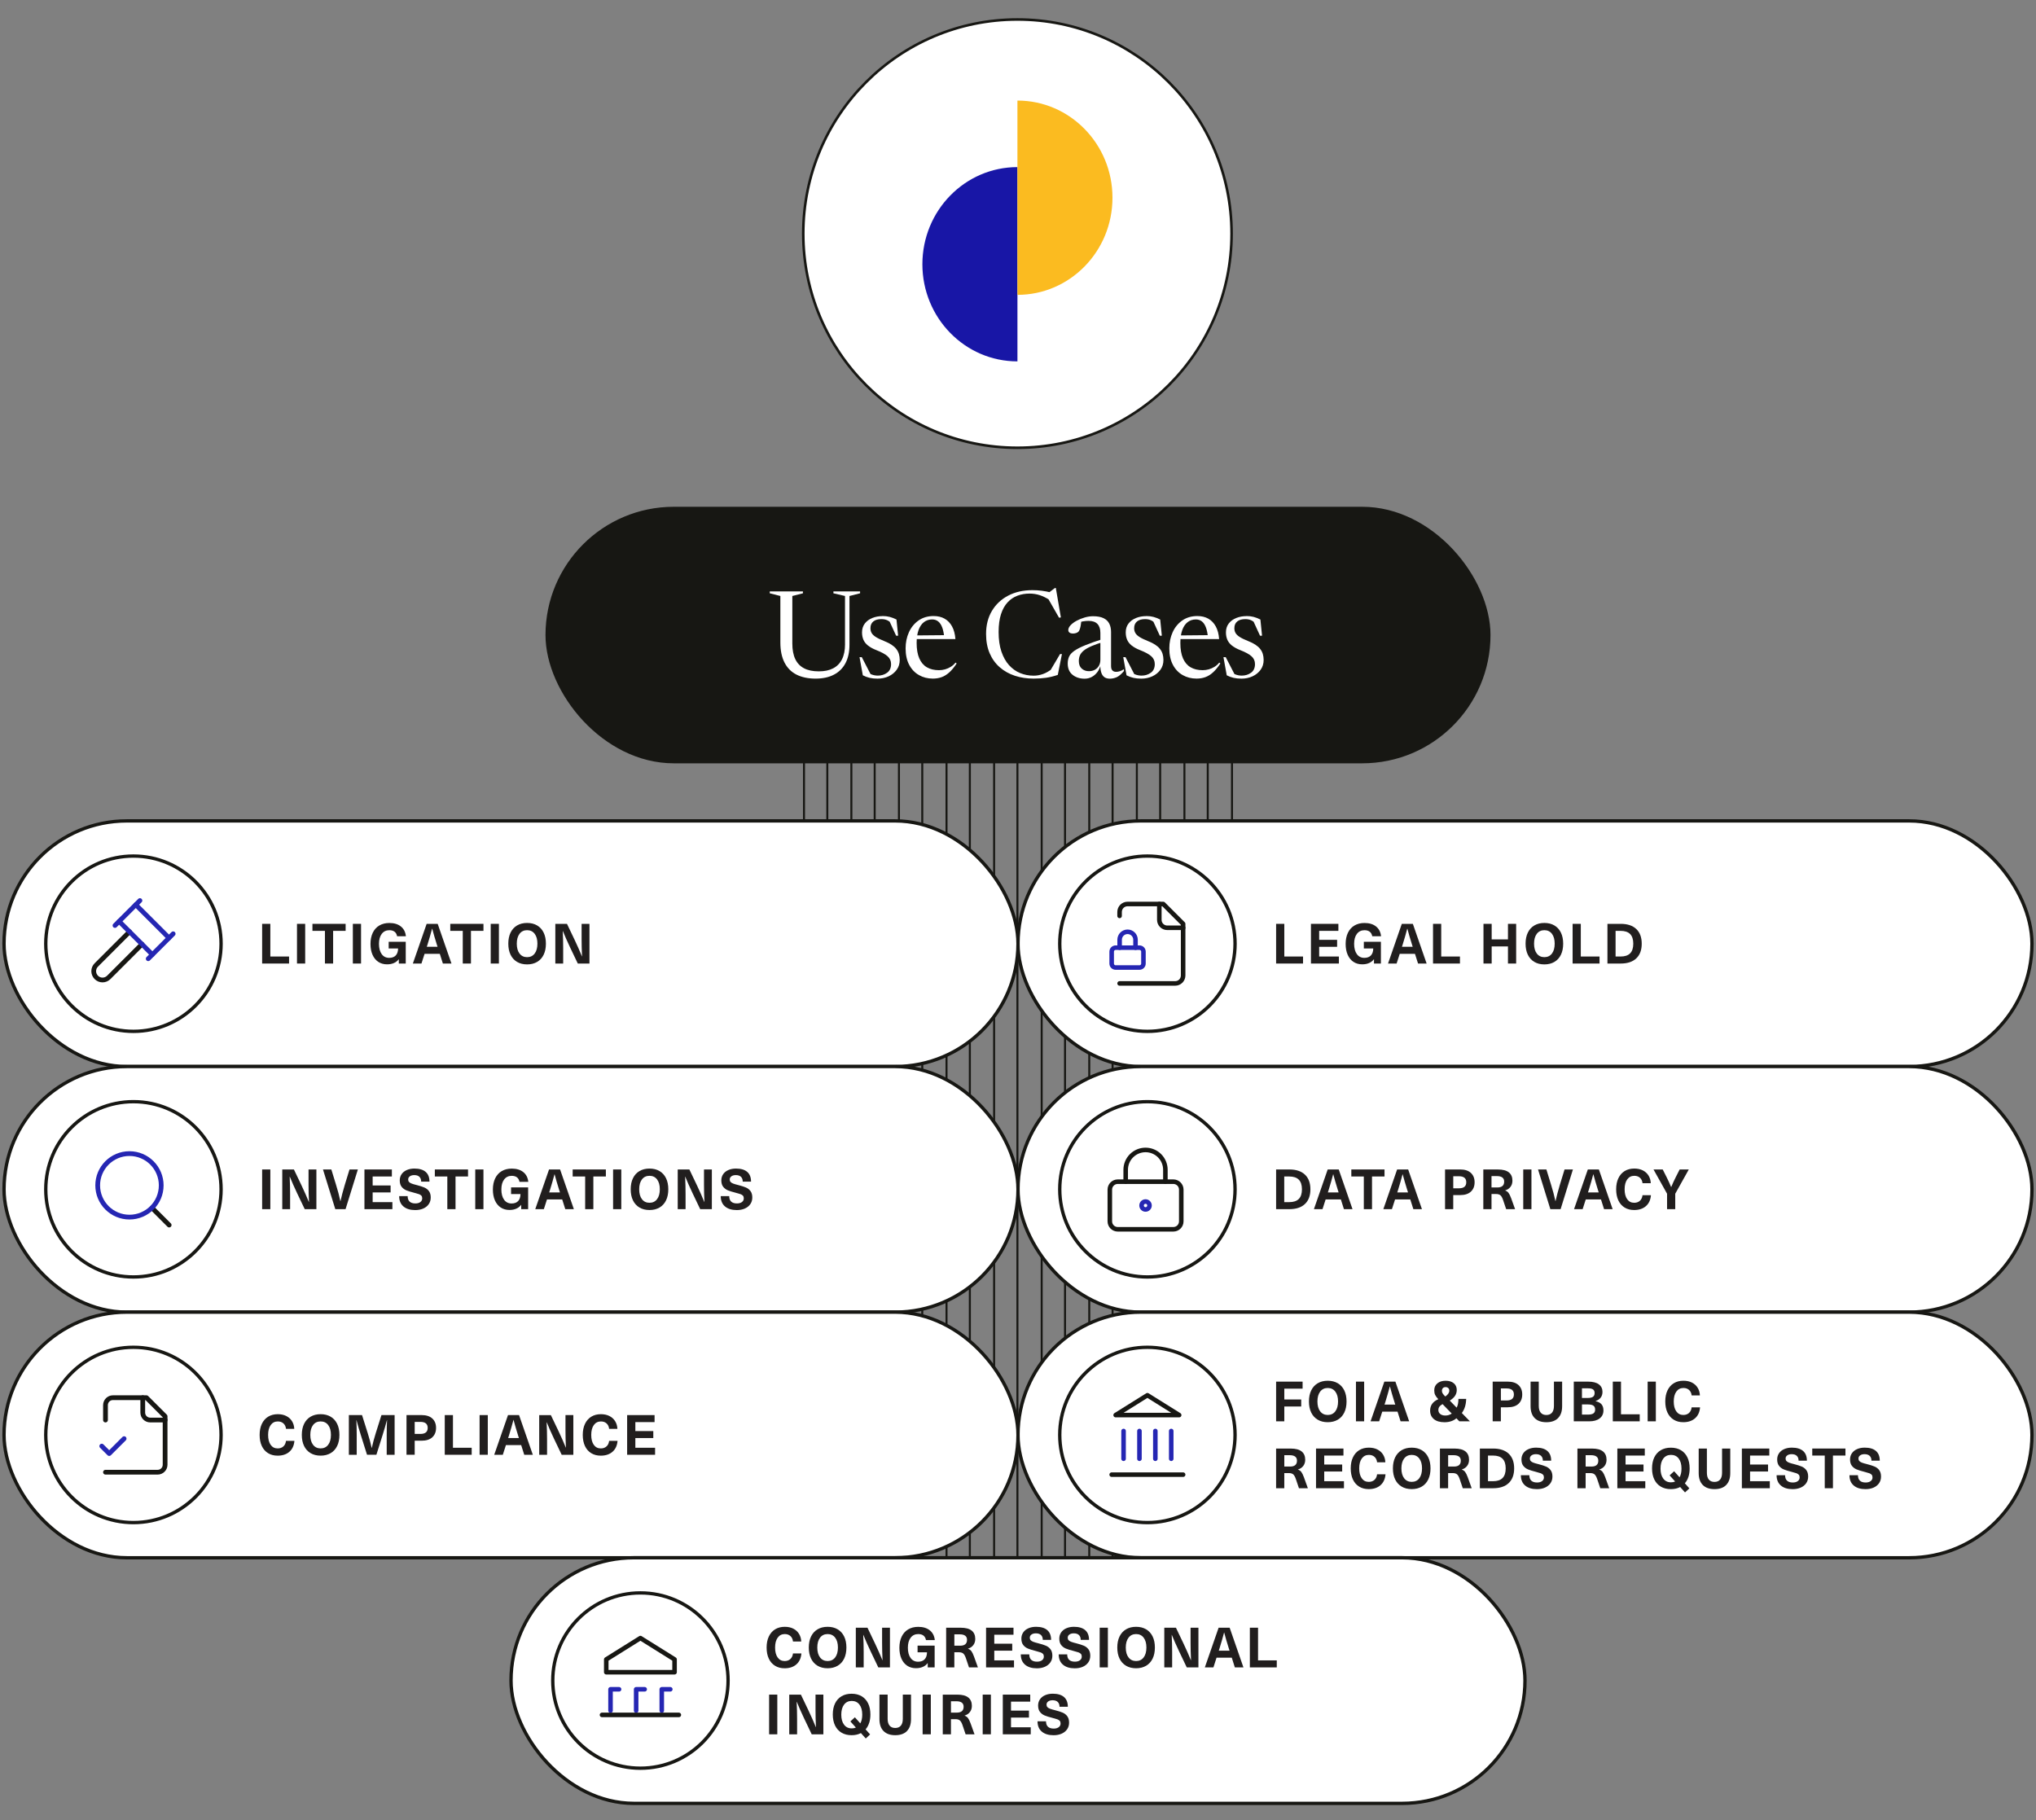 <?xml version="1.0" encoding="UTF-8"?>
<svg id="Layer_1" data-name="Layer 1" xmlns="http://www.w3.org/2000/svg" width="1200" height="1072.94" viewBox="0 0 1200 1072.94">
  <rect x="0" y="0" width="1200" height="1072.94" fill="#808080" stroke="none"/>
  <g>
    <path d="M487.61,434.47v483.74" fill="none" stroke="#171713" stroke-width="1.18"/>
    <path d="M515.53,434.47v483.74" fill="none" stroke="#171713" stroke-width="1.18"/>
    <path d="M543.58,434.47v483.74" fill="none" stroke="#171713" stroke-width="1.18"/>
    <path d="M571.62,434.47v483.74" fill="none" stroke="#171713" stroke-width="1.18"/>
    <path d="M599.66,434.47v483.74" fill="none" stroke="#171713" stroke-width="1.18"/>
    <path d="M627.71,434.47v483.74" fill="none" stroke="#171713" stroke-width="1.18"/>
    <path d="M655.75,434.47v483.74" fill="none" stroke="#171713" stroke-width="1.18"/>
    <path d="M711.84,434.47v483.74" fill="none" stroke="#171713" stroke-width="1.18"/>
    <path d="M683.8,434.47v483.74" fill="none" stroke="#171713" stroke-width="1.18"/>
    <path d="M473.87,434.47v483.74" fill="none" stroke="#171713" stroke-width="1.18"/>
    <path d="M501.79,434.47v483.74" fill="none" stroke="#171713" stroke-width="1.18"/>
    <path d="M529.83,434.47v483.74" fill="none" stroke="#171713" stroke-width="1.18"/>
    <path d="M557.87,434.47v483.74" fill="none" stroke="#171713" stroke-width="1.18"/>
    <path d="M585.92,434.47v483.74" fill="none" stroke="#171713" stroke-width="1.18"/>
    <path d="M613.96,434.47v483.74" fill="none" stroke="#171713" stroke-width="1.18"/>
    <path d="M642,434.47v483.74" fill="none" stroke="#171713" stroke-width="1.18"/>
    <path d="M698.09,434.47v483.74" fill="none" stroke="#171713" stroke-width="1.18"/>
    <path d="M670.05,434.47v483.74" fill="none" stroke="#171713" stroke-width="1.18"/>
    <path d="M726.13,434.47v483.74" fill="none" stroke="#171713" stroke-width="1.18"/>
  </g>
  <g>
    <g>
      <rect x="600" y="483.88" width="597.62" height="144.78" rx="72.39" ry="72.39" fill="#fff" stroke="#171713" stroke-width="1.97"/>
      <g>
        <path d="M676.27,607.93c-28.49,0-51.67-23.18-51.67-51.67s23.18-51.67,51.67-51.67,51.67,23.18,51.67,51.67-23.18,51.67-51.67,51.67Z" fill="#fff"/>
        <path d="M676.27,505.58c27.95,0,50.68,22.74,50.68,50.68s-22.74,50.68-50.68,50.68-50.68-22.74-50.68-50.68,22.74-50.68,50.68-50.68M676.27,503.62c-29.08,0-52.65,23.57-52.65,52.65s23.57,52.65,52.65,52.65,52.65-23.57,52.65-52.65-23.57-52.65-52.65-52.65h0Z" fill="#171713"/>
      </g>
      <g>
        <path d="M768,563.82v4.14h-15.87v-23.4h4.83v19.26h11.04Z" fill="#211e1e"/>
        <path d="M777.5,548.7v5.29h10.58v4.11h-10.58v5.72h11.63v4.14h-16.47v-23.4h16.17v4.14h-11.34Z" fill="#211e1e"/>
        <path d="M811.05,546.12c1.71,1.39,2.68,3.3,2.93,5.74h-5.19c-.22-1.16-.71-2.04-1.48-2.65-.77-.6-1.8-.9-3.09-.9-1.88,0-3.37.72-4.47,2.15-1.1,1.44-1.64,3.4-1.64,5.9s.54,4.58,1.61,6.05c1.07,1.47,2.54,2.2,4.4,2.2,1.69,0,2.98-.48,3.88-1.43.9-.95,1.36-2.33,1.38-4.12h-5.55v-3.94h10.06v12.85h-4.08v-2.53h-.07c-.68.94-1.61,1.68-2.78,2.2-1.17.53-2.53.79-4.06.79-1.99,0-3.73-.49-5.19-1.46-1.47-.97-2.6-2.37-3.4-4.17s-1.2-3.95-1.2-6.43.45-4.71,1.35-6.57c.9-1.86,2.19-3.29,3.86-4.27s3.64-1.48,5.9-1.48c2.85,0,5.13.7,6.84,2.09Z" fill="#211e1e"/>
        <path d="M824.99,562.24l-1.84,5.72h-5.06l8.12-23.4h6.51l8.12,23.4h-5.06l-1.81-5.72h-8.97ZM832.15,556.55c-1.07-3.42-1.96-6.46-2.66-9.14h-.07c-.81,3.07-1.69,6.11-2.63,9.14l-.49,1.54h6.34l-.49-1.54Z" fill="#211e1e"/>
        <path d="M860.48,563.82v4.14h-15.87v-23.4h4.83v19.26h11.04Z" fill="#211e1e"/>
        <path d="M888.78,567.96v-10.09h-9.6v10.09h-4.83v-23.4h4.83v9.17h9.6v-9.17h4.83v23.4h-4.83Z" fill="#211e1e"/>
        <path d="M916.16,545.51c1.67.99,2.94,2.39,3.83,4.22.89,1.83,1.33,4,1.33,6.52s-.44,4.69-1.33,6.52c-.89,1.83-2.16,3.24-3.83,4.22s-3.64,1.48-5.92,1.48-4.25-.49-5.92-1.48c-1.67-.99-2.94-2.39-3.83-4.22-.89-1.83-1.33-4-1.33-6.52s.44-4.69,1.33-6.52c.89-1.83,2.16-3.24,3.83-4.22,1.67-.99,3.64-1.48,5.92-1.48s4.25.49,5.92,1.48ZM905.79,550.42c-1.08,1.41-1.63,3.36-1.63,5.83s.54,4.42,1.63,5.83c1.08,1.41,2.57,2.12,4.45,2.12s3.37-.71,4.45-2.12c1.08-1.41,1.63-3.36,1.63-5.83s-.54-4.42-1.63-5.83c-1.08-1.41-2.57-2.12-4.45-2.12s-3.37.71-4.45,2.12Z" fill="#211e1e"/>
        <path d="M942.75,563.82v4.14h-15.87v-23.4h4.83v19.26h11.04Z" fill="#211e1e"/>
        <path d="M964.4,547.6c2.15,2.03,3.22,4.91,3.22,8.66s-1.07,6.63-3.22,8.66c-2.15,2.03-5.21,3.04-9.2,3.04h-7.79v-23.4h7.79c3.99,0,7.05,1.01,9.2,3.04ZM952.21,563.82h2.93c2.52,0,4.4-.62,5.64-1.87,1.24-1.25,1.86-3.14,1.86-5.69s-.62-4.44-1.86-5.69c-1.24-1.25-3.12-1.87-5.64-1.87h-2.93v15.12Z" fill="#211e1e"/>
      </g>
      <rect x="2.38" y="483.88" width="597.62" height="144.78" rx="72.39" ry="72.39" fill="#fff" stroke="#171713" stroke-width="1.97"/>
      <g>
        <path d="M78.65,607.93c-28.49,0-51.67-23.18-51.67-51.67s23.18-51.67,51.67-51.67,51.67,23.18,51.67,51.67-23.18,51.67-51.67,51.67Z" fill="#fff"/>
        <path d="M78.64,505.58c27.95,0,50.68,22.74,50.68,50.68s-22.74,50.68-50.68,50.68-50.68-22.74-50.68-50.68,22.74-50.68,50.68-50.68M78.64,503.62c-29.08,0-52.65,23.57-52.65,52.65s23.57,52.65,52.65,52.65,52.65-23.57,52.65-52.65-23.57-52.65-52.65-52.65h0Z" fill="#171713"/>
      </g>
      <g>
        <path d="M170.37,563.82v4.14h-15.87v-23.4h4.83v19.26h11.04Z" fill="#211e1e"/>
        <path d="M175.04,567.96v-23.4h4.83v23.4h-4.83Z" fill="#211e1e"/>
        <path d="M196.34,548.7v19.26h-4.83v-19.26h-7.36v-4.14h19.56v4.14h-7.36Z" fill="#211e1e"/>
        <path d="M207.97,567.96v-23.4h4.83v23.4h-4.83Z" fill="#211e1e"/>
        <path d="M236.3,546.12c1.71,1.39,2.68,3.3,2.93,5.74h-5.19c-.22-1.16-.71-2.04-1.48-2.65-.77-.6-1.8-.9-3.09-.9-1.88,0-3.37.72-4.47,2.15-1.1,1.44-1.64,3.4-1.64,5.9s.54,4.58,1.61,6.05c1.07,1.47,2.54,2.2,4.4,2.2,1.69,0,2.98-.48,3.88-1.43.9-.95,1.36-2.33,1.38-4.12h-5.55v-3.94h10.06v12.85h-4.08v-2.53h-.07c-.68.94-1.61,1.68-2.78,2.2-1.17.53-2.53.79-4.06.79-1.99,0-3.73-.49-5.19-1.46-1.47-.97-2.6-2.37-3.4-4.17s-1.2-3.95-1.2-6.43.45-4.71,1.35-6.57c.9-1.86,2.19-3.29,3.86-4.27s3.64-1.48,5.9-1.48c2.85,0,5.13.7,6.84,2.09Z" fill="#211e1e"/>
        <path d="M250.24,562.24l-1.84,5.72h-5.06l8.12-23.4h6.51l8.12,23.4h-5.06l-1.81-5.72h-8.97ZM257.4,556.55c-1.07-3.42-1.96-6.46-2.66-9.14h-.07c-.81,3.07-1.69,6.11-2.63,9.14l-.49,1.54h6.34l-.49-1.54Z" fill="#211e1e"/>
        <path d="M277.58,548.7v19.26h-4.83v-19.26h-7.36v-4.14h19.56v4.14h-7.36Z" fill="#211e1e"/>
        <path d="M289.22,567.96v-23.4h4.83v23.4h-4.83Z" fill="#211e1e"/>
        <path d="M316.59,545.51c1.67.99,2.94,2.39,3.83,4.22.89,1.83,1.33,4,1.33,6.52s-.44,4.69-1.33,6.52c-.89,1.83-2.16,3.24-3.83,4.22s-3.64,1.48-5.92,1.48-4.25-.49-5.92-1.48c-1.67-.99-2.94-2.39-3.83-4.22-.89-1.83-1.33-4-1.33-6.52s.44-4.69,1.33-6.52c.89-1.83,2.16-3.24,3.83-4.22,1.67-.99,3.64-1.48,5.92-1.48s4.25.49,5.92,1.48ZM306.22,550.42c-1.08,1.41-1.63,3.36-1.63,5.83s.54,4.42,1.63,5.83c1.08,1.41,2.57,2.12,4.45,2.12s3.37-.71,4.45-2.12c1.08-1.41,1.63-3.36,1.63-5.83s-.54-4.42-1.63-5.83c-1.08-1.41-2.57-2.12-4.45-2.12s-3.37.71-4.45,2.12Z" fill="#211e1e"/>
        <path d="M340.55,567.96l-4.54-9.5c-1.67-3.53-3.09-6.75-4.27-9.66h-.07c.18,3.62.26,7,.26,10.16v9.01h-4.63v-23.4h6.87l4.54,9.5c1.66,3.53,3.09,6.75,4.27,9.66h.07c-.18-3.62-.26-7-.26-10.16v-9.01h4.63v23.4h-6.87Z" fill="#211e1e"/>
      </g>
    </g>
    <g>
      <rect x="600" y="628.66" width="597.62" height="144.78" rx="72.39" ry="72.39" fill="#fff" stroke="#171713" stroke-width="1.97"/>
      <g>
        <path d="M676.27,752.71c-28.49,0-51.67-23.18-51.67-51.67s23.18-51.67,51.67-51.67,51.67,23.18,51.67,51.67-23.18,51.67-51.67,51.67Z" fill="#fff"/>
        <path d="M676.27,650.36c27.95,0,50.68,22.74,50.68,50.68s-22.74,50.68-50.68,50.68-50.68-22.74-50.68-50.68,22.74-50.68,50.68-50.68M676.27,648.4c-29.08,0-52.65,23.57-52.65,52.65s23.57,52.65,52.65,52.65,52.65-23.57,52.65-52.65-23.57-52.65-52.65-52.65h0Z" fill="#171713"/>
      </g>
      <g>
        <path d="M769.12,692.38c2.15,2.03,3.22,4.91,3.22,8.66s-1.07,6.63-3.22,8.66c-2.15,2.03-5.21,3.04-9.2,3.04h-7.79v-23.4h7.79c3.99,0,7.05,1.01,9.2,3.04ZM756.92,708.6h2.93c2.52,0,4.4-.62,5.64-1.87,1.24-1.25,1.86-3.14,1.86-5.69s-.62-4.44-1.86-5.69c-1.24-1.25-3.12-1.87-5.64-1.87h-2.93v15.12Z" fill="#211e1e"/>
        <path d="M781.31,707.02l-1.84,5.72h-5.06l8.12-23.4h6.51l8.12,23.4h-5.06l-1.81-5.72h-8.97ZM788.48,701.33c-1.07-3.42-1.96-6.46-2.66-9.14h-.07c-.81,3.07-1.69,6.11-2.63,9.14l-.49,1.54h6.34l-.49-1.54Z" fill="#211e1e"/>
        <path d="M808.65,693.48v19.26h-4.83v-19.26h-7.36v-4.14h19.56v4.14h-7.36Z" fill="#211e1e"/>
        <path d="M822.23,707.02l-1.84,5.72h-5.06l8.12-23.4h6.51l8.12,23.4h-5.06l-1.81-5.72h-8.97ZM829.39,701.33c-1.07-3.42-1.96-6.46-2.66-9.14h-.07c-.81,3.07-1.69,6.11-2.63,9.14l-.49,1.54h6.34l-.49-1.54Z" fill="#211e1e"/>
        <path d="M866.92,691.37c1.47,1.36,2.2,3.2,2.2,5.52s-.73,4.16-2.2,5.52c-1.47,1.36-3.59,2.04-6.38,2.04h-4.01v8.28h-4.83v-23.4h8.84c2.78,0,4.91.68,6.38,2.04ZM856.54,700.44h3.35c2.87,0,4.31-1.18,4.31-3.55s-1.44-3.55-4.31-3.55h-3.35v7.1Z" fill="#211e1e"/>
        <path d="M889.31,691.05c1.4,1.14,2.1,2.77,2.1,4.9,0,1.42-.38,2.64-1.15,3.65-.77,1.01-1.81,1.7-3.12,2.07v.07c.83.31,1.49.77,1.97,1.4.48.62,1,1.67,1.54,3.14l2.33,6.47h-5.26l-1.87-5.55c-.44-1.27-.95-2.15-1.53-2.65-.58-.49-1.44-.74-2.58-.74h-2.66v8.94h-4.83v-23.4h8.61c2.89,0,5.04.57,6.44,1.71ZM879.08,699.95h3.42c2.69,0,4.04-1.15,4.04-3.45,0-2.17-1.44-3.25-4.31-3.25h-3.15v6.7Z" fill="#211e1e"/>
        <path d="M897.79,712.74v-23.4h4.83v23.4h-4.83Z" fill="#211e1e"/>
        <path d="M913.76,712.74l-7.26-23.4h4.93l2.79,9.1c1.01,3.2,1.85,6.39,2.53,9.56h.07c.61-2.78,1.46-5.97,2.53-9.56l2.79-9.1h4.93l-7.26,23.4h-6.05Z" fill="#211e1e"/>
        <path d="M934.63,707.02l-1.84,5.72h-5.06l8.12-23.4h6.51l8.12,23.4h-5.06l-1.81-5.72h-8.97ZM941.79,701.33c-1.07-3.42-1.96-6.46-2.66-9.14h-.07c-.81,3.07-1.69,6.11-2.63,9.14l-.49,1.54h6.34l-.49-1.54Z" fill="#211e1e"/>
        <path d="M968.27,689.89c1.43.72,2.56,1.74,3.37,3.06.81,1.31,1.25,2.82,1.31,4.5h-4.86c-.15-1.36-.66-2.43-1.51-3.2s-1.96-1.17-3.32-1.17c-1.77,0-3.17.71-4.19,2.12-1.02,1.41-1.53,3.36-1.53,5.83s.5,4.42,1.5,5.83c1,1.41,2.37,2.12,4.12,2.12,1.38,0,2.5-.39,3.37-1.17.87-.78,1.39-1.88,1.56-3.3h4.96c-.22,2.76-1.21,4.91-2.96,6.44-1.75,1.53-4.06,2.3-6.93,2.3-2.17,0-4.05-.49-5.65-1.48-1.6-.99-2.83-2.39-3.68-4.22-.85-1.83-1.28-4-1.28-6.52s.43-4.67,1.3-6.51c.87-1.84,2.1-3.25,3.71-4.24s3.51-1.48,5.7-1.48c1.91,0,3.58.36,5.01,1.08Z" fill="#211e1e"/>
        <path d="M987.38,712.74h-4.83v-9.1l-7.99-14.3h5.42l2.23,4.4c.99,1.95,1.89,3.93,2.73,5.95h.07c.83-2.02,1.74-4,2.73-5.95l2.23-4.4h5.39l-7.99,14.3v9.1Z" fill="#211e1e"/>
      </g>
      <rect x="2.38" y="628.66" width="597.62" height="144.78" rx="72.39" ry="72.39" fill="#fff" stroke="#171713" stroke-width="1.97"/>
      <g>
        <path d="M78.65,752.71c-28.49,0-51.67-23.18-51.67-51.67s23.18-51.67,51.67-51.67,51.67,23.18,51.67,51.67-23.18,51.67-51.67,51.67Z" fill="#fff"/>
        <path d="M78.64,650.36c27.95,0,50.68,22.74,50.68,50.68s-22.74,50.68-50.68,50.68-50.68-22.74-50.68-50.68,22.74-50.68,50.68-50.68M78.64,648.4c-29.08,0-52.65,23.57-52.65,52.65s23.57,52.65,52.65,52.65,52.65-23.57,52.65-52.65-23.57-52.65-52.65-52.65h0Z" fill="#171713"/>
      </g>
      <g>
        <path d="M154.5,712.74v-23.4h4.83v23.4h-4.83Z" fill="#211e1e"/>
        <path d="M179.61,712.74l-4.54-9.5c-1.67-3.53-3.09-6.75-4.27-9.66h-.07c.18,3.62.26,7,.26,10.16v9.01h-4.63v-23.4h6.87l4.54,9.5c1.66,3.53,3.09,6.75,4.27,9.66h.07c-.18-3.62-.26-7-.26-10.16v-9.01h4.63v23.4h-6.87Z" fill="#211e1e"/>
        <path d="M197.62,712.74l-7.26-23.4h4.93l2.79,9.1c1.01,3.2,1.85,6.39,2.53,9.56h.07c.61-2.78,1.46-5.97,2.53-9.56l2.79-9.1h4.93l-7.26,23.4h-6.05Z" fill="#211e1e"/>
        <path d="M219.64,693.48v5.29h10.58v4.11h-10.58v5.72h11.63v4.14h-16.47v-23.4h16.17v4.14h-11.34Z" fill="#211e1e"/>
        <path d="M250.88,690.77c1.5,1.3,2.25,3.22,2.25,5.73h-4.9c0-1.23-.35-2.17-1.05-2.84-.7-.67-1.71-1-3.02-1-1.07,0-1.94.24-2.6.71-.66.47-.99,1.09-.99,1.86,0,.59.16,1.07.49,1.45s.84.7,1.54.97c.7.27,1.72.57,3.06.9,1.82.46,3.29.93,4.4,1.4,1.12.47,2.03,1.18,2.74,2.12.71.94,1.07,2.21,1.07,3.81,0,1.47-.38,2.76-1.15,3.88-.77,1.12-1.84,1.98-3.22,2.6-1.38.61-2.97.92-4.77.92-2.96,0-5.27-.71-6.95-2.14s-2.51-3.45-2.51-6.08h5c0,1.42.38,2.5,1.15,3.22s1.9,1.08,3.39,1.08c1.23,0,2.21-.27,2.94-.81.73-.54,1.1-1.27,1.1-2.19,0-.66-.16-1.18-.49-1.56s-.8-.68-1.41-.9c-.61-.22-1.59-.5-2.92-.85-1.91-.48-3.42-.95-4.54-1.41-1.12-.46-2.04-1.16-2.78-2.09-.73-.93-1.1-2.2-1.1-3.8,0-1.36.36-2.56,1.08-3.62s1.74-1.87,3.06-2.45c1.31-.58,2.81-.87,4.5-.87,2.91,0,5.12.65,6.62,1.96Z" fill="#211e1e"/>
        <path d="M268.48,693.48v19.26h-4.83v-19.26h-7.36v-4.14h19.56v4.14h-7.36Z" fill="#211e1e"/>
        <path d="M280.11,712.74v-23.4h4.83v23.4h-4.83Z" fill="#211e1e"/>
        <path d="M308.44,690.9c1.71,1.39,2.68,3.3,2.93,5.74h-5.19c-.22-1.16-.71-2.04-1.48-2.65-.77-.6-1.8-.9-3.09-.9-1.88,0-3.37.72-4.47,2.15-1.1,1.44-1.64,3.4-1.64,5.9s.54,4.58,1.61,6.05c1.07,1.47,2.54,2.2,4.4,2.2,1.69,0,2.98-.48,3.88-1.43.9-.95,1.36-2.33,1.38-4.12h-5.55v-3.94h10.06v12.85h-4.08v-2.53h-.07c-.68.94-1.61,1.68-2.78,2.2-1.17.53-2.53.79-4.06.79-1.99,0-3.73-.49-5.19-1.46-1.47-.97-2.6-2.37-3.4-4.17s-1.2-3.95-1.2-6.43.45-4.71,1.35-6.57c.9-1.86,2.19-3.29,3.86-4.27s3.64-1.48,5.9-1.48c2.85,0,5.13.7,6.84,2.09Z" fill="#211e1e"/>
        <path d="M322.38,707.02l-1.84,5.72h-5.06l8.12-23.4h6.51l8.12,23.4h-5.06l-1.81-5.72h-8.97ZM329.54,701.33c-1.07-3.42-1.96-6.46-2.66-9.14h-.07c-.81,3.07-1.69,6.11-2.63,9.14l-.49,1.54h6.34l-.49-1.54Z" fill="#211e1e"/>
        <path d="M349.72,693.48v19.26h-4.83v-19.26h-7.36v-4.14h19.56v4.14h-7.36Z" fill="#211e1e"/>
        <path d="M361.35,712.74v-23.4h4.83v23.4h-4.83Z" fill="#211e1e"/>
        <path d="M388.73,690.29c1.67.99,2.94,2.39,3.83,4.22.89,1.83,1.33,4,1.33,6.52s-.44,4.69-1.33,6.52c-.89,1.83-2.16,3.24-3.83,4.22s-3.64,1.48-5.92,1.48-4.25-.49-5.92-1.48c-1.67-.99-2.94-2.39-3.83-4.22-.89-1.83-1.33-4-1.33-6.52s.44-4.69,1.33-6.52c.89-1.83,2.16-3.24,3.83-4.22,1.67-.99,3.64-1.48,5.92-1.48s4.25.49,5.92,1.48ZM378.36,695.2c-1.08,1.41-1.63,3.36-1.63,5.83s.54,4.42,1.63,5.83c1.08,1.41,2.57,2.12,4.45,2.12s3.37-.71,4.45-2.12c1.08-1.41,1.63-3.36,1.63-5.83s-.54-4.42-1.63-5.83c-1.08-1.41-2.57-2.12-4.45-2.12s-3.37.71-4.45,2.12Z" fill="#211e1e"/>
        <path d="M412.69,712.74l-4.54-9.5c-1.67-3.53-3.09-6.75-4.27-9.66h-.07c.18,3.62.26,7,.26,10.16v9.01h-4.63v-23.4h6.87l4.54,9.5c1.66,3.53,3.09,6.75,4.27,9.66h.07c-.18-3.62-.26-7-.26-10.16v-9.01h4.63v23.4h-6.87Z" fill="#211e1e"/>
        <path d="M440.41,690.77c1.5,1.3,2.25,3.22,2.25,5.73h-4.9c0-1.23-.35-2.17-1.05-2.84-.7-.67-1.71-1-3.02-1-1.07,0-1.94.24-2.6.71-.66.47-.99,1.09-.99,1.86,0,.59.16,1.07.49,1.45s.84.7,1.54.97c.7.27,1.72.57,3.06.9,1.82.46,3.29.93,4.4,1.4,1.12.47,2.03,1.18,2.74,2.12.71.94,1.07,2.21,1.07,3.81,0,1.47-.38,2.76-1.15,3.88-.77,1.12-1.84,1.98-3.22,2.6-1.38.61-2.97.92-4.77.92-2.96,0-5.27-.71-6.95-2.14s-2.51-3.45-2.51-6.08h5c0,1.42.38,2.5,1.15,3.22s1.9,1.08,3.39,1.08c1.23,0,2.21-.27,2.94-.81.73-.54,1.1-1.27,1.1-2.19,0-.66-.16-1.18-.49-1.56s-.8-.68-1.41-.9c-.61-.22-1.59-.5-2.92-.85-1.91-.48-3.42-.95-4.54-1.41-1.12-.46-2.04-1.16-2.78-2.09-.73-.93-1.1-2.2-1.1-3.8,0-1.36.36-2.56,1.08-3.62s1.74-1.87,3.06-2.45c1.31-.58,2.81-.87,4.5-.87,2.91,0,5.12.65,6.62,1.96Z" fill="#211e1e"/>
      </g>
    </g>
    <g>
      <rect x="600" y="773.44" width="597.62" height="144.78" rx="72.39" ry="72.39" fill="#fff" stroke="#171713" stroke-width="1.97"/>
      <g>
        <path d="M676.27,897.49c-28.49,0-51.67-23.18-51.67-51.67s23.18-51.67,51.67-51.67,51.67,23.18,51.67,51.67-23.18,51.67-51.67,51.67Z" fill="#fff"/>
        <path d="M676.27,795.14c27.95,0,50.68,22.74,50.68,50.68s-22.74,50.68-50.68,50.68-50.68-22.74-50.68-50.68,22.74-50.68,50.68-50.68M676.27,793.18c-29.08,0-52.65,23.57-52.65,52.65s23.57,52.65,52.65,52.65,52.65-23.57,52.65-52.65-23.57-52.65-52.65-52.65h0Z" fill="#171713"/>
      </g>
      <g>
        <path d="M756.96,818.54v6.38h9.96v4.14h-9.96v8.74h-4.83v-23.4h15.61v4.14h-10.78Z" fill="#211e1e"/>
        <path d="M788.48,815.36c1.67.99,2.94,2.39,3.83,4.22.89,1.83,1.33,4,1.33,6.52s-.44,4.69-1.33,6.52c-.89,1.83-2.16,3.24-3.83,4.22s-3.64,1.48-5.92,1.48-4.25-.49-5.92-1.48c-1.67-.99-2.94-2.39-3.83-4.22-.89-1.83-1.33-4-1.33-6.52s.44-4.69,1.33-6.52c.89-1.83,2.16-3.24,3.83-4.22,1.67-.99,3.64-1.48,5.92-1.48s4.25.49,5.92,1.48ZM778.11,820.27c-1.08,1.41-1.63,3.36-1.63,5.83s.54,4.42,1.63,5.83c1.08,1.41,2.57,2.12,4.45,2.12s3.37-.71,4.45-2.12c1.08-1.41,1.63-3.36,1.63-5.83s-.54-4.42-1.63-5.83c-1.08-1.41-2.57-2.12-4.45-2.12s-3.37.71-4.45,2.12Z" fill="#211e1e"/>
        <path d="M799.19,837.8v-23.4h4.83v23.4h-4.83Z" fill="#211e1e"/>
        <path d="M814.7,832.08l-1.84,5.72h-5.06l8.12-23.4h6.51l8.12,23.4h-5.06l-1.81-5.72h-8.97ZM821.87,826.4c-1.07-3.42-1.96-6.46-2.66-9.14h-.07c-.81,3.07-1.69,6.11-2.63,9.14l-.49,1.54h6.34l-.49-1.54Z" fill="#211e1e"/>
        <path d="M858.38,836c-.81.75-1.83,1.32-3.06,1.73s-2.53.61-3.91.61c-2.72,0-4.81-.61-6.29-1.84s-2.22-2.89-2.22-5c0-3.11,1.61-5.36,4.83-6.74-.9-.94-1.52-1.79-1.87-2.53-.35-.74-.53-1.64-.53-2.7,0-1.71.61-3.08,1.84-4.11s2.85-1.54,4.86-1.54,3.62.49,4.8,1.46c1.18.98,1.77,2.3,1.77,3.96,0,1.25-.32,2.38-.97,3.39-.65,1.01-1.69,1.97-3.14,2.89l4.04,4.17c.7-1.25,1.05-2.97,1.05-5.16h4.57c-.07,3.35-.92,6.12-2.56,8.31l4.77,4.9h-6.24l-1.74-1.81ZM855.65,833.24l-5.42-5.59c-.9.5-1.53,1.04-1.91,1.59s-.56,1.2-.56,1.92c0,.94.37,1.71,1.1,2.32.73.6,1.75.9,3.04.9,1.36,0,2.61-.38,3.75-1.15ZM850.44,818.22c-.38.39-.58.93-.58,1.61,0,.53.14,1.02.41,1.48s.79,1.08,1.56,1.87c1.58-1.1,2.37-2.25,2.37-3.45,0-.64-.2-1.14-.61-1.53-.41-.38-.93-.58-1.56-.58-.68,0-1.21.2-1.59.59Z" fill="#211e1e"/>
        <path d="M894.99,816.44c1.47,1.36,2.2,3.2,2.2,5.52s-.73,4.16-2.2,5.52c-1.47,1.36-3.59,2.04-6.38,2.04h-4.01v8.28h-4.83v-23.4h8.84c2.78,0,4.91.68,6.38,2.04ZM884.61,825.51h3.35c2.87,0,4.31-1.18,4.31-3.55s-1.44-3.55-4.31-3.55h-3.35v7.1Z" fill="#211e1e"/>
        <path d="M918.31,835.9c-1.61,1.62-3.91,2.43-6.89,2.43s-5.27-.81-6.89-2.43c-1.61-1.62-2.42-3.97-2.42-7.03v-14.46h4.83v14.3c0,1.73.38,3.06,1.15,3.98.77.92,1.87,1.38,3.32,1.38s2.55-.46,3.32-1.38c.77-.92,1.15-2.25,1.15-3.98v-14.3h4.83v14.46c0,3.07-.81,5.41-2.42,7.03Z" fill="#211e1e"/>
        <path d="M942.35,816.01c1.42,1.07,2.14,2.54,2.14,4.4,0,1.34-.33,2.45-1,3.35-.67.9-1.69,1.6-3.07,2.1v.07c1.6.35,2.77.97,3.52,1.86.74.89,1.12,2.09,1.12,3.6,0,1.97-.74,3.53-2.22,4.68s-3.52,1.73-6.13,1.73h-9.14v-23.4h8.41c2.83,0,4.95.54,6.38,1.61ZM932.39,824.03h3.42c1.4,0,2.43-.23,3.07-.69.65-.46.97-1.19.97-2.2s-.3-1.67-.9-2.12c-.6-.45-1.57-.67-2.91-.67h-3.65v5.69ZM932.39,833.83h3.58c1.47,0,2.53-.24,3.19-.71.66-.47.99-1.21.99-2.22,0-1.07-.33-1.85-1-2.33-.67-.48-1.77-.72-3.3-.72h-3.45v5.98Z" fill="#211e1e"/>
        <path d="M966.44,833.66v4.14h-15.87v-23.4h4.83v19.26h11.04Z" fill="#211e1e"/>
        <path d="M971.11,837.8v-23.4h4.83v23.4h-4.83Z" fill="#211e1e"/>
        <path d="M997.22,814.96c1.43.72,2.56,1.74,3.37,3.06.81,1.31,1.25,2.82,1.31,4.5h-4.86c-.15-1.36-.66-2.43-1.51-3.2s-1.96-1.17-3.32-1.17c-1.77,0-3.17.71-4.19,2.12-1.02,1.41-1.53,3.36-1.53,5.83s.5,4.42,1.5,5.83c1,1.41,2.37,2.12,4.12,2.12,1.38,0,2.5-.39,3.37-1.17.87-.78,1.39-1.88,1.56-3.3h4.96c-.22,2.76-1.21,4.91-2.96,6.44-1.75,1.53-4.06,2.3-6.93,2.3-2.17,0-4.05-.49-5.65-1.48-1.6-.99-2.83-2.39-3.68-4.22-.85-1.83-1.28-4-1.28-6.52s.43-4.67,1.3-6.51c.87-1.84,2.1-3.25,3.71-4.24s3.51-1.48,5.7-1.48c1.91,0,3.58.36,5.01,1.08Z" fill="#211e1e"/>
        <path d="M767.18,855.55c1.4,1.14,2.1,2.77,2.1,4.9,0,1.42-.38,2.64-1.15,3.65-.77,1.01-1.81,1.7-3.12,2.07v.07c.83.31,1.49.77,1.97,1.4.48.62,1,1.67,1.54,3.14l2.33,6.47h-5.26l-1.87-5.55c-.44-1.27-.95-2.15-1.53-2.65-.58-.49-1.44-.74-2.58-.74h-2.66v8.94h-4.83v-23.4h8.61c2.89,0,5.04.57,6.44,1.71ZM756.96,864.46h3.42c2.69,0,4.04-1.15,4.04-3.45,0-2.17-1.44-3.25-4.31-3.25h-3.15v6.7Z" fill="#211e1e"/>
        <path d="M780.49,857.98v5.29h10.58v4.11h-10.58v5.72h11.63v4.14h-16.47v-23.4h16.17v4.14h-11.34Z" fill="#211e1e"/>
        <path d="M811.83,854.4c1.43.72,2.56,1.74,3.37,3.06.81,1.31,1.25,2.82,1.31,4.5h-4.86c-.15-1.36-.66-2.43-1.51-3.2s-1.96-1.17-3.32-1.17c-1.77,0-3.17.71-4.19,2.12-1.02,1.41-1.53,3.36-1.53,5.83s.5,4.42,1.5,5.83c1,1.41,2.37,2.12,4.12,2.12,1.38,0,2.5-.39,3.37-1.17.87-.78,1.39-1.88,1.56-3.3h4.96c-.22,2.76-1.21,4.91-2.96,6.44-1.75,1.53-4.06,2.3-6.93,2.3-2.17,0-4.05-.49-5.65-1.48-1.6-.99-2.83-2.39-3.68-4.22-.85-1.83-1.28-4-1.28-6.52s.43-4.67,1.3-6.51c.87-1.84,2.1-3.25,3.71-4.24s3.51-1.48,5.7-1.48c1.91,0,3.58.36,5.01,1.08Z" fill="#211e1e"/>
        <path d="M837.97,854.8c1.67.99,2.94,2.39,3.83,4.22.89,1.83,1.33,4,1.33,6.52s-.44,4.69-1.33,6.52c-.89,1.83-2.16,3.24-3.83,4.22s-3.64,1.48-5.92,1.48-4.25-.49-5.92-1.48c-1.67-.99-2.94-2.39-3.83-4.22-.89-1.83-1.33-4-1.33-6.52s.44-4.69,1.33-6.52c.89-1.83,2.16-3.24,3.83-4.22,1.67-.99,3.64-1.48,5.92-1.48s4.25.49,5.92,1.48ZM827.6,859.71c-1.08,1.41-1.63,3.36-1.63,5.83s.54,4.42,1.63,5.83c1.08,1.41,2.57,2.12,4.45,2.12s3.37-.71,4.45-2.12c1.08-1.41,1.63-3.36,1.63-5.83s-.54-4.42-1.63-5.83c-1.08-1.41-2.57-2.12-4.45-2.12s-3.37.71-4.45,2.12Z" fill="#211e1e"/>
        <path d="M863.74,855.55c1.4,1.14,2.1,2.77,2.1,4.9,0,1.42-.38,2.64-1.15,3.65-.77,1.01-1.81,1.7-3.12,2.07v.07c.83.31,1.49.77,1.97,1.4.48.62,1,1.67,1.54,3.14l2.33,6.47h-5.26l-1.87-5.55c-.44-1.27-.95-2.15-1.53-2.65-.58-.49-1.44-.74-2.58-.74h-2.66v8.94h-4.83v-23.4h8.61c2.89,0,5.04.57,6.44,1.71ZM853.52,864.46h3.42c2.69,0,4.04-1.15,4.04-3.45,0-2.17-1.44-3.25-4.31-3.25h-3.15v6.7Z" fill="#211e1e"/>
        <path d="M889.21,856.88c2.15,2.03,3.22,4.91,3.22,8.66s-1.07,6.63-3.22,8.66c-2.15,2.03-5.21,3.04-9.2,3.04h-7.79v-23.4h7.79c3.99,0,7.05,1.01,9.2,3.04ZM877.01,873.1h2.93c2.52,0,4.4-.62,5.64-1.87,1.24-1.25,1.86-3.14,1.86-5.69s-.62-4.44-1.86-5.69c-1.24-1.25-3.12-1.87-5.64-1.87h-2.93v15.12Z" fill="#211e1e"/>
        <path d="M912,855.27c1.5,1.3,2.25,3.22,2.25,5.73h-4.9c0-1.23-.35-2.17-1.05-2.84-.7-.67-1.71-1-3.02-1-1.07,0-1.94.24-2.6.71-.66.47-.99,1.09-.99,1.86,0,.59.16,1.07.49,1.45s.84.7,1.54.97c.7.27,1.72.57,3.06.9,1.82.46,3.29.93,4.4,1.4,1.12.47,2.03,1.18,2.74,2.12.71.94,1.07,2.21,1.07,3.81,0,1.47-.38,2.76-1.15,3.88-.77,1.12-1.84,1.98-3.22,2.6-1.38.61-2.97.92-4.77.92-2.96,0-5.27-.71-6.95-2.14s-2.51-3.45-2.51-6.08h5c0,1.42.38,2.5,1.15,3.22s1.9,1.08,3.39,1.08c1.23,0,2.21-.27,2.94-.81.73-.54,1.1-1.27,1.1-2.19,0-.66-.16-1.18-.49-1.56s-.8-.68-1.41-.9c-.61-.22-1.59-.5-2.92-.85-1.91-.48-3.42-.95-4.54-1.41-1.12-.46-2.04-1.16-2.78-2.09-.73-.93-1.1-2.2-1.1-3.8,0-1.36.36-2.56,1.08-3.62s1.74-1.87,3.06-2.45c1.31-.58,2.81-.87,4.5-.87,2.91,0,5.12.65,6.62,1.96Z" fill="#211e1e"/>
        <path d="M944.78,855.55c1.4,1.14,2.1,2.77,2.1,4.9,0,1.42-.38,2.64-1.15,3.65-.77,1.01-1.81,1.7-3.12,2.07v.07c.83.31,1.49.77,1.97,1.4.48.62,1,1.67,1.54,3.14l2.33,6.47h-5.26l-1.87-5.55c-.44-1.27-.95-2.15-1.53-2.65-.58-.49-1.44-.74-2.58-.74h-2.66v8.94h-4.83v-23.4h8.61c2.89,0,5.04.57,6.44,1.71ZM934.56,864.46h3.42c2.69,0,4.04-1.15,4.04-3.45,0-2.17-1.44-3.25-4.31-3.25h-3.15v6.7Z" fill="#211e1e"/>
        <path d="M958.09,857.98v5.29h10.58v4.11h-10.58v5.72h11.63v4.14h-16.47v-23.4h16.17v4.14h-11.34Z" fill="#211e1e"/>
        <path d="M995.13,870.54c-.48,1.49-1.18,2.75-2.1,3.78l2.66,2.99-2.56,2.4-2.86-3.19c-1.56.83-3.39,1.25-5.49,1.25-2.28,0-4.25-.49-5.92-1.48-1.67-.99-2.94-2.39-3.83-4.22-.89-1.83-1.33-4-1.33-6.52s.44-4.69,1.33-6.52c.89-1.83,2.16-3.24,3.83-4.22,1.67-.99,3.64-1.48,5.92-1.48s4.25.49,5.92,1.48,2.94,2.39,3.83,4.22c.89,1.83,1.33,4,1.33,6.52,0,1.84-.24,3.51-.72,5ZM987.31,873.27l-3.25-3.62,2.66-2.43,3.19,3.58c.77-1.34,1.15-3.04,1.15-5.13,0-2.5-.55-4.47-1.64-5.92-1.1-1.45-2.61-2.17-4.54-2.17s-3.44.72-4.54,2.17c-1.1,1.45-1.64,3.42-1.64,5.92s.55,4.47,1.64,5.92c1.1,1.45,2.61,2.17,4.54,2.17.9,0,1.71-.16,2.43-.49Z" fill="#211e1e"/>
        <path d="M1017.4,875.34c-1.61,1.62-3.91,2.43-6.89,2.43s-5.27-.81-6.89-2.43c-1.61-1.62-2.42-3.97-2.42-7.03v-14.46h4.83v14.3c0,1.73.38,3.06,1.15,3.98.77.92,1.87,1.38,3.32,1.38s2.55-.46,3.32-1.38c.77-.92,1.15-2.25,1.15-3.98v-14.3h4.83v14.46c0,3.07-.81,5.41-2.42,7.03Z" fill="#211e1e"/>
        <path d="M1031.48,857.98v5.29h10.58v4.11h-10.58v5.72h11.63v4.14h-16.47v-23.4h16.17v4.14h-11.34Z" fill="#211e1e"/>
        <path d="M1062.72,855.27c1.5,1.3,2.25,3.22,2.25,5.73h-4.9c0-1.23-.35-2.17-1.05-2.84-.7-.67-1.71-1-3.02-1-1.07,0-1.94.24-2.6.71-.66.47-.99,1.09-.99,1.86,0,.59.16,1.07.49,1.45s.84.7,1.54.97c.7.27,1.72.57,3.06.9,1.82.46,3.29.93,4.4,1.4,1.12.47,2.03,1.18,2.74,2.12.71.94,1.07,2.21,1.07,3.81,0,1.47-.38,2.76-1.15,3.88-.77,1.12-1.84,1.98-3.22,2.6-1.38.61-2.97.92-4.77.92-2.96,0-5.27-.71-6.95-2.14s-2.51-3.45-2.51-6.08h5c0,1.42.38,2.5,1.15,3.22s1.9,1.08,3.39,1.08c1.23,0,2.21-.27,2.94-.81.73-.54,1.1-1.27,1.1-2.19,0-.66-.16-1.18-.49-1.56s-.8-.68-1.41-.9c-.61-.22-1.59-.5-2.92-.85-1.91-.48-3.42-.95-4.54-1.41-1.12-.46-2.04-1.16-2.78-2.09-.73-.93-1.1-2.2-1.1-3.8,0-1.36.36-2.56,1.08-3.62s1.74-1.87,3.06-2.45c1.31-.58,2.81-.87,4.5-.87,2.91,0,5.12.65,6.62,1.96Z" fill="#211e1e"/>
        <path d="M1080.32,857.98v19.26h-4.83v-19.26h-7.36v-4.14h19.56v4.14h-7.36Z" fill="#211e1e"/>
        <path d="M1105.67,855.27c1.5,1.3,2.25,3.22,2.25,5.73h-4.9c0-1.23-.35-2.17-1.05-2.84-.7-.67-1.71-1-3.02-1-1.07,0-1.94.24-2.6.71-.66.47-.99,1.09-.99,1.86,0,.59.16,1.07.49,1.45s.84.7,1.54.97c.7.27,1.72.57,3.06.9,1.82.46,3.29.93,4.4,1.4,1.12.47,2.03,1.18,2.74,2.12.71.94,1.07,2.21,1.07,3.81,0,1.47-.38,2.76-1.15,3.88-.77,1.12-1.84,1.98-3.22,2.6-1.38.61-2.97.92-4.77.92-2.96,0-5.27-.71-6.95-2.14s-2.51-3.45-2.51-6.08h5c0,1.42.38,2.5,1.15,3.22s1.9,1.08,3.39,1.08c1.23,0,2.21-.27,2.94-.81.73-.54,1.1-1.27,1.1-2.19,0-.66-.16-1.18-.49-1.56s-.8-.68-1.41-.9c-.61-.22-1.59-.5-2.92-.85-1.91-.48-3.42-.95-4.54-1.41-1.12-.46-2.04-1.16-2.78-2.09-.73-.93-1.1-2.2-1.1-3.8,0-1.36.36-2.56,1.08-3.62s1.74-1.87,3.06-2.45c1.31-.58,2.81-.87,4.5-.87,2.91,0,5.12.65,6.62,1.96Z" fill="#211e1e"/>
      </g>
      <rect x="2.38" y="773.44" width="597.62" height="144.78" rx="72.39" ry="72.39" fill="#fff" stroke="#171713" stroke-width="1.97"/>
      <g>
        <path d="M78.65,897.49c-28.49,0-51.67-23.18-51.67-51.67s23.18-51.67,51.67-51.67,51.67,23.18,51.67,51.67-23.18,51.67-51.67,51.67Z" fill="#fff"/>
        <path d="M78.64,795.14c27.95,0,50.68,22.74,50.68,50.68s-22.74,50.68-50.68,50.68-50.68-22.74-50.68-50.68,22.74-50.68,50.68-50.68M78.64,793.18c-29.08,0-52.65,23.57-52.65,52.65s23.57,52.65,52.65,52.65,52.65-23.57,52.65-52.65-23.57-52.65-52.65-52.65h0Z" fill="#171713"/>
      </g>
      <g>
        <path d="M168.75,834.68c1.43.72,2.56,1.74,3.37,3.06.81,1.31,1.25,2.82,1.31,4.5h-4.86c-.15-1.36-.66-2.43-1.51-3.2s-1.96-1.17-3.32-1.17c-1.77,0-3.17.71-4.19,2.12-1.02,1.41-1.53,3.36-1.53,5.83s.5,4.42,1.5,5.83c1,1.41,2.37,2.12,4.12,2.12,1.38,0,2.5-.39,3.37-1.17.87-.78,1.39-1.88,1.56-3.3h4.96c-.22,2.76-1.21,4.91-2.96,6.44-1.75,1.53-4.06,2.3-6.93,2.3-2.17,0-4.05-.49-5.65-1.48-1.6-.99-2.83-2.39-3.68-4.22-.85-1.83-1.28-4-1.28-6.52s.43-4.67,1.3-6.51c.87-1.84,2.1-3.25,3.71-4.24s3.51-1.48,5.7-1.48c1.91,0,3.58.36,5.01,1.08Z" fill="#211e1e"/>
        <path d="M194.89,835.07c1.67.99,2.94,2.39,3.83,4.22.89,1.83,1.33,4,1.33,6.52s-.44,4.69-1.33,6.52c-.89,1.83-2.16,3.24-3.83,4.22s-3.64,1.48-5.92,1.48-4.25-.49-5.92-1.48c-1.67-.99-2.94-2.39-3.83-4.22-.89-1.83-1.33-4-1.33-6.52s.44-4.69,1.33-6.52c.89-1.83,2.16-3.24,3.83-4.22,1.67-.99,3.64-1.48,5.92-1.48s4.25.49,5.92,1.48ZM184.52,839.98c-1.08,1.41-1.63,3.36-1.63,5.83s.54,4.42,1.63,5.83c1.08,1.41,2.57,2.12,4.45,2.12s3.37-.71,4.45-2.12c1.08-1.41,1.63-3.36,1.63-5.83s-.54-4.42-1.63-5.83c-1.08-1.41-2.57-2.12-4.45-2.12s-3.37.71-4.45,2.12Z" fill="#211e1e"/>
        <path d="M227.92,857.52v-11.63c0-2.94.07-5.86.2-8.78h-.07c-.72,2.76-1.56,5.63-2.5,8.61l-3.71,11.8h-5.52l-3.71-11.8c-.94-2.98-1.77-5.85-2.5-8.61h-.07c.13,2.91.2,5.84.2,8.78v11.63h-4.63v-23.4h7.76l3.39,10.75c.92,2.94,1.69,5.81,2.3,8.61h.07c.61-2.8,1.38-5.67,2.3-8.61l3.39-10.75h7.76v23.4h-4.63Z" fill="#211e1e"/>
        <path d="M254.81,836.15c1.47,1.36,2.2,3.2,2.2,5.52s-.73,4.16-2.2,5.52c-1.47,1.36-3.59,2.04-6.38,2.04h-4.01v8.28h-4.83v-23.4h8.84c2.78,0,4.91.68,6.38,2.04ZM244.42,845.23h3.35c2.87,0,4.31-1.18,4.31-3.55s-1.44-3.55-4.31-3.55h-3.35v7.1Z" fill="#211e1e"/>
        <path d="M278.01,853.38v4.14h-15.87v-23.4h4.83v19.26h11.04Z" fill="#211e1e"/>
        <path d="M282.67,857.52v-23.4h4.83v23.4h-4.83Z" fill="#211e1e"/>
        <path d="M298.19,851.8l-1.84,5.72h-5.06l8.12-23.4h6.51l8.12,23.4h-5.06l-1.81-5.72h-8.97ZM305.35,846.11c-1.07-3.42-1.96-6.46-2.66-9.14h-.07c-.81,3.07-1.69,6.11-2.63,9.14l-.49,1.54h6.34l-.49-1.54Z" fill="#211e1e"/>
        <path d="M331.05,857.52l-4.54-9.5c-1.67-3.53-3.09-6.75-4.27-9.66h-.07c.18,3.62.26,7,.26,10.16v9.01h-4.63v-23.4h6.87l4.54,9.5c1.66,3.53,3.09,6.75,4.27,9.66h.07c-.18-3.62-.26-7-.26-10.16v-9.01h4.63v23.4h-6.87Z" fill="#211e1e"/>
        <path d="M359.2,834.68c1.43.72,2.56,1.74,3.37,3.06.81,1.31,1.25,2.82,1.31,4.5h-4.86c-.15-1.36-.66-2.43-1.51-3.2s-1.96-1.17-3.32-1.17c-1.77,0-3.17.71-4.19,2.12-1.02,1.41-1.53,3.36-1.53,5.83s.5,4.42,1.5,5.83c1,1.41,2.37,2.12,4.12,2.12,1.38,0,2.5-.39,3.37-1.17.87-.78,1.39-1.88,1.56-3.3h4.96c-.22,2.76-1.21,4.91-2.96,6.44-1.75,1.53-4.06,2.3-6.93,2.3-2.17,0-4.05-.49-5.65-1.48-1.6-.99-2.83-2.39-3.68-4.22-.85-1.83-1.28-4-1.28-6.52s.43-4.67,1.3-6.51c.87-1.84,2.1-3.25,3.71-4.24s3.51-1.48,5.7-1.48c1.91,0,3.58.36,5.01,1.08Z" fill="#211e1e"/>
        <path d="M374.47,838.26v5.29h10.58v4.11h-10.58v5.72h11.63v4.14h-16.47v-23.4h16.17v4.14h-11.34Z" fill="#211e1e"/>
      </g>
    </g>
    <g>
      <rect x="301.19" y="918.21" width="597.62" height="144.78" rx="72.39" ry="72.39" fill="#fff" stroke="#171713" stroke-width="1.97"/>
      <g>
        <path d="M377.46,1042.27c-28.49,0-51.67-23.18-51.67-51.67s23.18-51.67,51.67-51.67,51.67,23.18,51.67,51.67-23.18,51.67-51.67,51.67Z" fill="#fff"/>
        <path d="M377.46,939.92c27.95,0,50.68,22.74,50.68,50.68s-22.74,50.68-50.68,50.68-50.68-22.74-50.68-50.68,22.74-50.68,50.68-50.68M377.46,937.96c-29.08,0-52.65,23.57-52.65,52.65s23.57,52.65,52.65,52.65,52.65-23.57,52.65-52.65-23.57-52.65-52.65-52.65h0Z" fill="#171713"/>
      </g>
      <g>
        <path d="M467.56,960.01c1.43.72,2.56,1.74,3.37,3.06.81,1.31,1.25,2.82,1.31,4.5h-4.86c-.15-1.36-.66-2.43-1.51-3.2s-1.96-1.17-3.32-1.17c-1.77,0-3.17.71-4.19,2.12-1.02,1.41-1.53,3.36-1.53,5.83s.5,4.42,1.5,5.83c1,1.41,2.37,2.12,4.12,2.12,1.38,0,2.5-.39,3.37-1.17.87-.78,1.39-1.88,1.56-3.3h4.96c-.22,2.76-1.21,4.91-2.96,6.44-1.75,1.53-4.06,2.3-6.93,2.3-2.17,0-4.05-.49-5.65-1.48-1.6-.99-2.83-2.39-3.68-4.22-.85-1.83-1.28-4-1.28-6.52s.43-4.67,1.3-6.51c.87-1.84,2.1-3.25,3.71-4.24s3.51-1.48,5.7-1.48c1.91,0,3.58.36,5.01,1.08Z" fill="#211e1e"/>
        <path d="M493.7,960.4c1.67.99,2.94,2.39,3.83,4.22.89,1.83,1.33,4,1.33,6.52s-.44,4.69-1.33,6.52c-.89,1.83-2.16,3.24-3.83,4.22s-3.64,1.48-5.92,1.48-4.25-.49-5.92-1.48c-1.67-.99-2.94-2.39-3.83-4.22-.89-1.83-1.33-4-1.33-6.52s.44-4.69,1.33-6.52c.89-1.83,2.16-3.24,3.83-4.22,1.67-.99,3.64-1.48,5.92-1.48s4.25.49,5.92,1.48ZM483.34,965.32c-1.08,1.41-1.63,3.36-1.63,5.83s.54,4.42,1.63,5.83c1.08,1.41,2.57,2.12,4.45,2.12s3.37-.71,4.45-2.12c1.08-1.41,1.63-3.36,1.63-5.83s-.54-4.42-1.63-5.83c-1.08-1.41-2.57-2.12-4.45-2.12s-3.37.71-4.45,2.12Z" fill="#211e1e"/>
        <path d="M517.66,982.85l-4.54-9.5c-1.67-3.53-3.09-6.75-4.27-9.66h-.07c.18,3.62.26,7,.26,10.16v9.01h-4.63v-23.4h6.87l4.54,9.5c1.66,3.53,3.09,6.75,4.27,9.66h.07c-.18-3.62-.26-7-.26-10.16v-9.01h4.63v23.4h-6.87Z" fill="#211e1e"/>
        <path d="M548.03,961.01c1.71,1.39,2.68,3.3,2.93,5.74h-5.19c-.22-1.16-.71-2.04-1.48-2.65-.77-.6-1.8-.9-3.09-.9-1.88,0-3.37.72-4.47,2.15-1.1,1.44-1.64,3.4-1.64,5.9s.54,4.58,1.61,6.05c1.07,1.47,2.54,2.2,4.4,2.2,1.69,0,2.98-.48,3.88-1.43.9-.95,1.36-2.33,1.38-4.12h-5.55v-3.94h10.06v12.85h-4.08v-2.53h-.07c-.68.94-1.61,1.68-2.78,2.2-1.17.53-2.53.79-4.06.79-1.99,0-3.73-.49-5.19-1.46-1.47-.97-2.6-2.37-3.4-4.17s-1.2-3.95-1.2-6.43.45-4.71,1.35-6.57c.9-1.86,2.19-3.29,3.86-4.27s3.64-1.48,5.9-1.48c2.85,0,5.13.7,6.84,2.09Z" fill="#211e1e"/>
        <path d="M572.71,961.16c1.4,1.14,2.1,2.77,2.1,4.9,0,1.42-.38,2.64-1.15,3.65-.77,1.01-1.81,1.7-3.12,2.07v.07c.83.31,1.49.77,1.97,1.4.48.62,1,1.67,1.54,3.14l2.33,6.47h-5.26l-1.87-5.55c-.44-1.27-.95-2.15-1.53-2.65-.58-.49-1.44-.74-2.58-.74h-2.66v8.94h-4.83v-23.4h8.61c2.89,0,5.04.57,6.44,1.71ZM562.49,970.06h3.42c2.69,0,4.04-1.15,4.04-3.45,0-2.17-1.44-3.25-4.31-3.25h-3.15v6.7Z" fill="#211e1e"/>
        <path d="M586.02,963.59v5.29h10.58v4.11h-10.58v5.72h11.63v4.14h-16.47v-23.4h16.17v4.14h-11.34Z" fill="#211e1e"/>
        <path d="M617.26,960.88c1.5,1.3,2.25,3.22,2.25,5.73h-4.9c0-1.23-.35-2.17-1.05-2.84-.7-.67-1.71-1-3.02-1-1.07,0-1.94.24-2.6.71-.66.47-.99,1.09-.99,1.86,0,.59.16,1.07.49,1.45s.84.7,1.54.97c.7.27,1.72.57,3.06.9,1.82.46,3.29.93,4.4,1.4,1.12.47,2.03,1.18,2.74,2.12.71.94,1.07,2.21,1.07,3.81,0,1.47-.38,2.76-1.15,3.88-.77,1.12-1.84,1.98-3.22,2.6-1.38.61-2.97.92-4.77.92-2.96,0-5.27-.71-6.95-2.14s-2.51-3.45-2.51-6.08h5c0,1.42.38,2.5,1.15,3.22s1.9,1.08,3.39,1.08c1.23,0,2.21-.27,2.94-.81.73-.54,1.1-1.27,1.1-2.19,0-.66-.16-1.18-.49-1.56s-.8-.68-1.41-.9c-.61-.22-1.59-.5-2.92-.85-1.91-.48-3.42-.95-4.54-1.41-1.12-.46-2.04-1.16-2.78-2.09-.73-.93-1.1-2.2-1.1-3.8,0-1.36.36-2.56,1.08-3.62s1.74-1.87,3.06-2.45c1.31-.58,2.81-.87,4.5-.87,2.91,0,5.12.65,6.62,1.96Z" fill="#211e1e"/>
        <path d="M639.61,960.88c1.5,1.3,2.25,3.22,2.25,5.73h-4.9c0-1.23-.35-2.17-1.05-2.84-.7-.67-1.71-1-3.02-1-1.07,0-1.94.24-2.6.71-.66.47-.99,1.09-.99,1.86,0,.59.16,1.07.49,1.45s.84.7,1.54.97c.7.27,1.72.57,3.06.9,1.82.46,3.29.93,4.4,1.4,1.12.47,2.03,1.18,2.74,2.12.71.94,1.07,2.21,1.07,3.81,0,1.47-.38,2.76-1.15,3.88-.77,1.12-1.84,1.98-3.22,2.6-1.38.61-2.97.92-4.77.92-2.96,0-5.27-.71-6.95-2.14s-2.51-3.45-2.51-6.08h5c0,1.42.38,2.5,1.15,3.22s1.9,1.08,3.39,1.08c1.23,0,2.21-.27,2.94-.81.73-.54,1.1-1.27,1.1-2.19,0-.66-.16-1.18-.49-1.56s-.8-.68-1.41-.9c-.61-.22-1.59-.5-2.92-.85-1.91-.48-3.42-.95-4.54-1.41-1.12-.46-2.04-1.16-2.78-2.09-.73-.93-1.1-2.2-1.1-3.8,0-1.36.36-2.56,1.08-3.62s1.74-1.87,3.06-2.45c1.31-.58,2.81-.87,4.5-.87,2.91,0,5.12.65,6.62,1.96Z" fill="#211e1e"/>
        <path d="M648.14,982.85v-23.4h4.83v23.4h-4.83Z" fill="#211e1e"/>
        <path d="M675.52,960.4c1.67.99,2.94,2.39,3.83,4.22.89,1.83,1.33,4,1.33,6.52s-.44,4.69-1.33,6.52c-.89,1.83-2.16,3.24-3.83,4.22s-3.64,1.48-5.92,1.48-4.25-.49-5.92-1.48c-1.67-.99-2.94-2.39-3.83-4.22-.89-1.83-1.33-4-1.33-6.52s.44-4.69,1.33-6.52c.89-1.83,2.16-3.24,3.83-4.22,1.67-.99,3.64-1.48,5.92-1.48s4.25.49,5.92,1.48ZM665.15,965.32c-1.08,1.41-1.63,3.36-1.63,5.83s.54,4.42,1.63,5.83c1.08,1.41,2.57,2.12,4.45,2.12s3.37-.71,4.45-2.12c1.08-1.41,1.63-3.36,1.63-5.83s-.54-4.42-1.63-5.83c-1.08-1.41-2.57-2.12-4.45-2.12s-3.37.71-4.45,2.12Z" fill="#211e1e"/>
        <path d="M699.47,982.85l-4.54-9.5c-1.67-3.53-3.09-6.75-4.27-9.66h-.07c.18,3.62.26,7,.26,10.16v9.01h-4.63v-23.4h6.87l4.54,9.5c1.66,3.53,3.09,6.75,4.27,9.66h.07c-.18-3.62-.26-7-.26-10.16v-9.01h4.63v23.4h-6.87Z" fill="#211e1e"/>
        <path d="M717.02,977.13l-1.84,5.72h-5.06l8.12-23.4h6.51l8.12,23.4h-5.06l-1.81-5.72h-8.97ZM724.19,971.45c-1.07-3.42-1.96-6.46-2.66-9.14h-.07c-.81,3.07-1.69,6.11-2.63,9.14l-.49,1.54h6.34l-.49-1.54Z" fill="#211e1e"/>
        <path d="M752.52,978.71v4.14h-15.87v-23.4h4.83v19.26h11.04Z" fill="#211e1e"/>
        <path d="M453.31,1022.29v-23.4h4.83v23.4h-4.83Z" fill="#211e1e"/>
        <path d="M478.42,1022.29l-4.54-9.5c-1.67-3.53-3.09-6.75-4.27-9.66h-.07c.18,3.62.26,7,.26,10.16v9.01h-4.63v-23.4h6.87l4.54,9.5c1.66,3.53,3.09,6.75,4.27,9.66h.07c-.18-3.62-.26-7-.26-10.16v-9.01h4.63v23.4h-6.87Z" fill="#211e1e"/>
        <path d="M512.27,1015.58c-.48,1.49-1.18,2.75-2.1,3.78l2.66,2.99-2.56,2.4-2.86-3.19c-1.56.83-3.39,1.25-5.49,1.25-2.28,0-4.25-.49-5.92-1.48-1.67-.99-2.94-2.39-3.83-4.22-.89-1.83-1.33-4-1.33-6.52s.44-4.69,1.33-6.52c.89-1.83,2.16-3.24,3.83-4.22,1.67-.99,3.64-1.48,5.92-1.48s4.25.49,5.92,1.48,2.94,2.39,3.83,4.22c.89,1.83,1.33,4,1.33,6.52,0,1.84-.24,3.51-.72,5ZM504.45,1018.31l-3.25-3.62,2.66-2.43,3.19,3.58c.77-1.34,1.15-3.04,1.15-5.13,0-2.5-.55-4.47-1.64-5.92-1.1-1.45-2.61-2.17-4.54-2.17s-3.44.72-4.54,2.17c-1.1,1.45-1.64,3.42-1.64,5.92s.55,4.47,1.64,5.92c1.1,1.45,2.61,2.17,4.54,2.17.9,0,1.71-.16,2.43-.49Z" fill="#211e1e"/>
        <path d="M534.54,1020.38c-1.61,1.62-3.91,2.43-6.89,2.43s-5.27-.81-6.89-2.43c-1.61-1.62-2.42-3.97-2.42-7.03v-14.46h4.83v14.3c0,1.73.38,3.06,1.15,3.98.77.92,1.87,1.38,3.32,1.38s2.55-.46,3.32-1.38c.77-.92,1.15-2.25,1.15-3.98v-14.3h4.83v14.46c0,3.07-.81,5.41-2.42,7.03Z" fill="#211e1e"/>
        <path d="M543.79,1022.29v-23.4h4.83v23.4h-4.83Z" fill="#211e1e"/>
        <path d="M570.71,1000.6c1.4,1.14,2.1,2.77,2.1,4.9,0,1.42-.38,2.64-1.15,3.65-.77,1.01-1.81,1.7-3.12,2.07v.07c.83.31,1.49.77,1.97,1.4.48.62,1,1.67,1.54,3.14l2.33,6.47h-5.26l-1.87-5.55c-.44-1.27-.95-2.15-1.53-2.65-.58-.49-1.44-.74-2.58-.74h-2.66v8.94h-4.83v-23.4h8.61c2.89,0,5.04.57,6.44,1.71ZM560.49,1009.5h3.42c2.69,0,4.04-1.15,4.04-3.45,0-2.17-1.44-3.25-4.31-3.25h-3.15v6.7Z" fill="#211e1e"/>
        <path d="M579.19,1022.29v-23.4h4.83v23.4h-4.83Z" fill="#211e1e"/>
        <path d="M595.88,1003.03v5.29h10.58v4.11h-10.58v5.72h11.63v4.14h-16.47v-23.4h16.17v4.14h-11.34Z" fill="#211e1e"/>
        <path d="M627.12,1000.32c1.5,1.3,2.25,3.22,2.25,5.73h-4.9c0-1.23-.35-2.17-1.05-2.84-.7-.67-1.71-1-3.02-1-1.07,0-1.94.24-2.6.71-.66.47-.99,1.09-.99,1.86,0,.59.16,1.07.49,1.45s.84.7,1.54.97c.7.27,1.72.57,3.06.9,1.82.46,3.29.93,4.4,1.4,1.12.47,2.03,1.18,2.74,2.12.71.94,1.07,2.21,1.07,3.81,0,1.47-.38,2.76-1.15,3.88-.77,1.12-1.84,1.98-3.22,2.6-1.38.61-2.97.92-4.77.92-2.96,0-5.27-.71-6.95-2.14s-2.51-3.45-2.51-6.08h5c0,1.42.38,2.5,1.15,3.22s1.9,1.08,3.39,1.08c1.23,0,2.21-.27,2.94-.81.73-.54,1.1-1.27,1.1-2.19,0-.66-.16-1.18-.49-1.56s-.8-.68-1.41-.9c-.61-.22-1.59-.5-2.92-.85-1.91-.48-3.42-.95-4.54-1.41-1.12-.46-2.04-1.16-2.78-2.09-.73-.93-1.1-2.2-1.1-3.8,0-1.36.36-2.56,1.08-3.62s1.74-1.87,3.06-2.45c1.31-.58,2.81-.87,4.5-.87,2.91,0,5.12.65,6.62,1.96Z" fill="#211e1e"/>
      </g>
    </g>
  </g>
  <g>
    <rect x="321.51" y="298.72" width="556.98" height="151.22" rx="75.61" ry="75.61" fill="#171713"/>
    <g>
      <path d="M498.04,379.73v-28.43l-6.83-1.58v-1.11h15.71v1.11l-6.25,1.58v28.76c0,4.24-.78,7.85-2.34,10.82-1.56,2.97-3.83,5.24-6.81,6.79-2.98,1.56-6.61,2.34-10.87,2.34s-8.19-.8-11.27-2.39c-3.08-1.59-5.42-3.97-7.03-7.14-1.61-3.16-2.41-7.08-2.41-11.75v-27.43l-6.25-1.58v-1.11h19.55v1.11l-6.25,1.58v28.07c0,3.67.58,6.71,1.73,9.13,1.15,2.42,2.88,4.23,5.18,5.43,2.3,1.2,5.19,1.8,8.66,1.8s6.18-.59,8.48-1.78c2.3-1.19,4.04-2.97,5.23-5.34,1.19-2.37,1.78-5.33,1.78-8.88Z" fill="#fff"/>
      <path d="M520.15,363.13c1.56,0,2.97.17,4.24.5,1.27.34,2.6.85,3.99,1.55l.97,9.53h-1.19l-4.39-9.56,2.7,3.2c-1.2-1.25-2.31-2.13-3.34-2.64-1.03-.52-2.25-.77-3.67-.77-2.04,0-3.62.46-4.74,1.38-1.13.92-1.69,2.25-1.69,3.97,0,1.03.22,1.95.67,2.77.44.81,1.25,1.61,2.43,2.37,1.17.77,2.88,1.59,5.1,2.48,1.65.65,3.06,1.35,4.22,2.12,1.16.77,2.1,1.6,2.8,2.5.71.9,1.22,1.88,1.55,2.95.32,1.07.49,2.25.49,3.54,0,2.21-.6,4.13-1.8,5.79-1.2,1.65-2.78,2.94-4.75,3.85-1.97.91-4.15,1.37-6.54,1.37-1.73,0-3.28-.16-4.65-.48-1.38-.32-2.71-.82-4.01-1.49l-1.94-10.71h1.33l5.72,11.07-2.37-2.12c.69.46,1.38.83,2.05,1.11.67.29,1.34.5,2.01.63s1.35.2,2.05.2c2.08,0,3.91-.56,5.46-1.69,1.56-1.13,2.34-2.83,2.34-5.1,0-.91-.16-1.74-.49-2.5s-.83-1.45-1.53-2.08c-.7-.63-1.59-1.25-2.7-1.85-1.1-.6-2.42-1.2-3.95-1.8-2.06-.81-3.71-1.73-4.96-2.73-1.25-1.01-2.14-2.14-2.68-3.42-.54-1.27-.81-2.71-.81-4.31,0-2.06.55-3.8,1.65-5.23,1.1-1.43,2.57-2.51,4.4-3.25,1.83-.74,3.84-1.11,6.02-1.11Z" fill="#fff"/>
      <path d="M550.31,363.13c2.47,0,4.62.52,6.45,1.56,1.83,1.04,3.29,2.57,4.39,4.58,1.09,2.01,1.74,4.49,1.96,7.44h-23.4l.04-2.16,19.52-.18-2.73,1.44c-.22-2.4-.62-4.38-1.2-5.95-.59-1.57-1.37-2.75-2.35-3.54-.98-.79-2.18-1.19-3.59-1.19-1.89,0-3.52.54-4.89,1.62-1.37,1.08-2.42,2.65-3.15,4.71-.73,2.06-1.1,4.56-1.1,7.51,0,3.69.52,6.73,1.56,9.11,1.04,2.38,2.55,4.14,4.51,5.27,1.96,1.13,4.33,1.69,7.08,1.69,1.25,0,2.46-.17,3.63-.5,1.17-.33,2.29-.83,3.36-1.49,1.07-.66,2-1.49,2.79-2.5l.65.54c-1.44,2.18-2.88,3.92-4.31,5.23-1.44,1.31-2.95,2.25-4.53,2.82-1.58.57-3.31.86-5.18.86-3.04,0-5.78-.7-8.21-2.08-2.43-1.39-4.35-3.41-5.75-6.07s-2.1-5.88-2.1-9.67c0-3.45.65-6.62,1.96-9.51,1.31-2.89,3.2-5.2,5.68-6.94,2.48-1.74,5.46-2.61,8.93-2.61Z" fill="#fff"/>
      <path d="M609.19,398.28c1.85,0,3.68-.32,5.52-.97,1.83-.65,3.68-1.71,5.55-3.2l-1.47,1.58,6-10.17h1.11l-2.44,12.29c-2.37.81-4.69,1.38-6.96,1.71-2.26.32-4.69.48-7.28.48-3.98,0-7.66-.56-11.05-1.67-3.39-1.11-6.36-2.78-8.92-5-2.55-2.22-4.54-4.97-5.95-8.25-1.41-3.28-2.12-7.09-2.12-11.43,0-5.15,1.14-9.66,3.43-13.52s5.48-6.87,9.58-9.02c4.1-2.16,8.87-3.24,14.31-3.24,1.87,0,3.69.11,5.46.34,1.77.23,3.67.58,5.68,1.06l-1.91.4,4.03-3.06h.54l2.98,17.33-1.08.18-6.72-11.75,1.44,1.47c-2.16-1.39-4.19-2.4-6.11-3.02-1.92-.62-3.91-.93-5.97-.93-2.54,0-4.92.41-7.14,1.24-2.22.83-4.16,2.13-5.82,3.92-1.67,1.79-2.97,4.12-3.9,6.99-.93,2.88-1.4,6.39-1.4,10.53,0,4.41.54,8.23,1.64,11.47,1.09,3.24,2.58,5.91,4.48,8.02s4.08,3.67,6.56,4.69,5.12,1.53,7.93,1.53Z" fill="#fff"/>
      <path d="M650.85,376.32l.43,1.76c-3.26.96-5.9,1.88-7.93,2.77-2.03.89-3.58,1.78-4.66,2.68-1.08.9-1.82,1.85-2.23,2.84-.41.99-.61,2.09-.61,3.29,0,1.97.58,3.45,1.73,4.46,1.15,1.01,2.55,1.51,4.21,1.51,1.32,0,2.48-.28,3.49-.83,1.01-.55,1.8-1.34,2.39-2.35.59-1.02.88-2.23.88-3.65v-15.71c0-2.3-.57-4.06-1.71-5.28-1.14-1.22-2.89-1.83-5.27-1.83-1.08,0-2.18.1-3.31.29-1.13.19-2.05.47-2.77.83l1.87-1.47c-.07.84-.18,1.7-.32,2.59-.14.89-.32,1.69-.54,2.41-.22.72-.48,1.26-.79,1.62-.34.38-.81.68-1.42.88-.61.2-1.25.31-1.92.31-.81,0-1.47-.17-1.98-.52-.5-.35-.75-.87-.75-1.56,0-.93.46-1.88,1.37-2.84.91-.96,2.09-1.83,3.54-2.62,1.45-.79,3.03-1.43,4.73-1.92,1.7-.49,3.34-.74,4.92-.74,2.59,0,4.65.38,6.2,1.13s2.67,1.83,3.38,3.22c.71,1.39,1.06,3.03,1.06,4.92v20.2c0,.79.13,1.43.38,1.91.25.48.6.83,1.04,1.06.44.23.96.34,1.56.34.74,0,1.5-.13,2.26-.38s1.56-.65,2.37-1.2v1.11c-1.61,1.89-3.06,3.12-4.37,3.67-1.31.55-2.62.83-3.94.83s-2.46-.31-3.27-.92c-.81-.61-1.41-1.49-1.78-2.64-.37-1.15-.58-2.53-.63-4.13l.14-.07c-.38,1.49-1.02,2.82-1.92,3.99-.9,1.17-1.98,2.1-3.25,2.77-1.27.67-2.66,1.01-4.17,1.01-2.85,0-5.22-.77-7.12-2.3s-2.84-3.75-2.84-6.65c0-1.53.27-2.89.81-4.08.54-1.19,1.56-2.31,3.07-3.38,1.51-1.07,3.68-2.18,6.52-3.34,2.84-1.16,6.55-2.47,11.13-3.94Z" fill="#fff"/>
      <path d="M675.58,363.13c1.56,0,2.97.17,4.24.5,1.27.34,2.6.85,3.99,1.55l.97,9.53h-1.19l-4.39-9.56,2.7,3.2c-1.2-1.25-2.31-2.13-3.34-2.64-1.03-.52-2.25-.77-3.67-.77-2.04,0-3.62.46-4.74,1.38-1.13.92-1.69,2.25-1.69,3.97,0,1.03.22,1.95.67,2.77.44.81,1.25,1.61,2.43,2.37,1.17.77,2.88,1.59,5.1,2.48,1.65.65,3.06,1.35,4.22,2.12,1.16.77,2.1,1.6,2.8,2.5.71.9,1.22,1.88,1.55,2.95.32,1.07.49,2.25.49,3.54,0,2.21-.6,4.13-1.8,5.79-1.2,1.65-2.78,2.94-4.75,3.85-1.97.91-4.15,1.37-6.54,1.37-1.73,0-3.28-.16-4.65-.48-1.38-.32-2.71-.82-4.01-1.49l-1.94-10.71h1.33l5.72,11.07-2.37-2.12c.69.46,1.38.83,2.05,1.11.67.29,1.34.5,2.01.63s1.35.2,2.05.2c2.08,0,3.91-.56,5.46-1.69,1.56-1.13,2.34-2.83,2.34-5.1,0-.91-.16-1.74-.49-2.5s-.83-1.45-1.53-2.08c-.7-.63-1.59-1.25-2.7-1.85-1.1-.6-2.42-1.2-3.95-1.8-2.06-.81-3.71-1.73-4.96-2.73-1.25-1.01-2.14-2.14-2.68-3.42-.54-1.27-.81-2.71-.81-4.31,0-2.06.55-3.8,1.65-5.23,1.1-1.43,2.57-2.51,4.4-3.25,1.83-.74,3.84-1.11,6.02-1.11Z" fill="#fff"/>
      <path d="M705.74,363.13c2.47,0,4.62.52,6.45,1.56,1.83,1.04,3.29,2.57,4.39,4.58,1.09,2.01,1.74,4.49,1.96,7.44h-23.4l.04-2.16,19.52-.18-2.73,1.44c-.22-2.4-.62-4.38-1.2-5.95-.59-1.57-1.37-2.75-2.35-3.54-.98-.79-2.18-1.19-3.59-1.19-1.89,0-3.52.54-4.89,1.62-1.37,1.08-2.42,2.65-3.15,4.71-.73,2.06-1.1,4.56-1.1,7.51,0,3.69.52,6.73,1.56,9.11,1.04,2.38,2.55,4.14,4.51,5.27,1.96,1.13,4.33,1.69,7.08,1.69,1.25,0,2.46-.17,3.63-.5,1.17-.33,2.29-.83,3.36-1.49,1.07-.66,2-1.49,2.79-2.5l.65.54c-1.44,2.18-2.88,3.92-4.31,5.23-1.44,1.31-2.95,2.25-4.53,2.82-1.58.57-3.31.86-5.18.86-3.04,0-5.78-.7-8.21-2.08-2.43-1.39-4.35-3.41-5.75-6.07s-2.1-5.88-2.1-9.67c0-3.45.65-6.62,1.96-9.51,1.31-2.89,3.2-5.2,5.68-6.94,2.48-1.74,5.46-2.61,8.93-2.61Z" fill="#fff"/>
      <path d="M734.64,363.13c1.56,0,2.97.17,4.24.5,1.27.34,2.6.85,3.99,1.55l.97,9.53h-1.19l-4.39-9.56,2.7,3.2c-1.2-1.25-2.31-2.13-3.34-2.64-1.03-.52-2.25-.77-3.67-.77-2.04,0-3.62.46-4.74,1.38-1.13.92-1.69,2.25-1.69,3.97,0,1.03.22,1.95.67,2.77.44.81,1.25,1.61,2.43,2.37,1.17.77,2.88,1.59,5.1,2.48,1.65.65,3.06,1.35,4.22,2.12,1.16.77,2.1,1.6,2.8,2.5.71.9,1.22,1.88,1.55,2.95.32,1.07.49,2.25.49,3.54,0,2.21-.6,4.13-1.8,5.79-1.2,1.65-2.78,2.94-4.75,3.85-1.97.91-4.15,1.37-6.54,1.37-1.73,0-3.28-.16-4.65-.48-1.38-.32-2.71-.82-4.01-1.49l-1.94-10.71h1.33l5.72,11.07-2.37-2.12c.69.46,1.38.83,2.05,1.11.67.29,1.34.5,2.01.63s1.35.2,2.05.2c2.08,0,3.91-.56,5.46-1.69,1.56-1.13,2.34-2.83,2.34-5.1,0-.91-.16-1.74-.49-2.5s-.83-1.45-1.53-2.08c-.7-.63-1.59-1.25-2.7-1.85-1.1-.6-2.42-1.2-3.95-1.8-2.06-.81-3.71-1.73-4.96-2.73-1.25-1.01-2.14-2.14-2.68-3.42-.54-1.27-.81-2.71-.81-4.31,0-2.06.55-3.8,1.65-5.23,1.1-1.43,2.57-2.51,4.4-3.25,1.83-.74,3.84-1.11,6.02-1.11Z" fill="#fff"/>
    </g>
  </g>
  <g>
    <circle cx="599.66" cy="137.71" r="126.22" fill="#fff" stroke="#171713" stroke-width="1.52"/>
    <g>
      <path d="M599.67,213.02c-30.94,0-56.02-25.64-56.02-57.26s25.08-57.26,56.02-57.26v114.52Z" fill="#1816a6"/>
      <path d="M655.68,116.54c0,31.62-25.08,57.26-56.02,57.26V59.28c30.94,0,56.02,25.64,56.02,57.26Z" fill="#fbbb20"/>
    </g>
  </g>
  <g>
    <path d="M397.58,985.69v-7.55l-20.13-12.58-20.13,12.58v7.55h40.26Z" fill="none" stroke="#171713" stroke-linecap="round" stroke-linejoin="round" stroke-width="2.68"/>
    <path d="M359.84,1008.33v-12.58h5.03" fill="none" stroke="#2526b3" stroke-linecap="round" stroke-linejoin="round" stroke-width="2.68"/>
    <path d="M390.04,1008.33v-12.58h5.03" fill="none" stroke="#2526b3" stroke-linecap="round" stroke-linejoin="round" stroke-width="2.68"/>
    <path d="M374.94,1008.33v-12.58h5.03" fill="none" stroke="#2526b3" stroke-linecap="round" stroke-linejoin="round" stroke-width="2.68"/>
    <path d="M354.81,1010.85h45.29" fill="none" stroke="#171713" stroke-linecap="round" stroke-linejoin="round" stroke-width="2.68"/>
  </g>
  <g>
    <path d="M99.7,722.11l-10.06-10.06" fill="none" stroke="#171713" stroke-linecap="round" stroke-linejoin="round" stroke-width="2.8"/>
    <circle cx="76.3" cy="698.71" r="18.72" fill="none" stroke="#2526b3" stroke-linecap="round" stroke-linejoin="round" stroke-width="2.8"/>
  </g>
  <g>
    <path d="M62.17,867.79h30.75c2.43,0,4.39-1.97,4.39-4.39v-28.55l-10.98-10.98h-19.77c-2.43,0-4.39,1.97-4.39,4.39v8.79" fill="none" stroke="#171713" stroke-linecap="round" stroke-linejoin="round" stroke-width="2.8"/>
    <path d="M84.14,823.86v8.79c0,2.43,1.97,4.39,4.39,4.39h8.79" fill="none" stroke="#171713" stroke-linecap="round" stroke-linejoin="round" stroke-width="2.8"/>
    <path d="M59.98,852.41l4.39,4.39,8.79-8.79" fill="none" stroke="#2526b3" stroke-linecap="round" stroke-linejoin="round" stroke-width="2.8"/>
  </g>
  <g>
    <path d="M83.69,556.54l-19.59,19.59c-.98.98-2.3,1.53-3.67,1.53s-2.7-.55-3.67-1.53c-.97-.98-1.53-2.3-1.53-3.67s.55-2.7,1.53-3.67l19.59-19.59" fill="none" stroke="#171713" stroke-linecap="round" stroke-linejoin="round" stroke-width="2.8"/>
    <line x1="87.36" y1="565.12" x2="102.06" y2="550.42" fill="none" stroke="#2526b3" stroke-linecap="round" stroke-linejoin="round" stroke-width="2.8"/>
    <line x1="67.77" y1="545.53" x2="82.47" y2="530.84" fill="none" stroke="#2526b3" stroke-linecap="round" stroke-linejoin="round" stroke-width="2.8"/>
    <line x1="70.21" y1="543.08" x2="89.8" y2="562.67" fill="none" stroke="#2526b3" stroke-linecap="round" stroke-linejoin="round" stroke-width="2.8"/>
    <line x1="99.6" y1="552.87" x2="80.02" y2="533.29" fill="none" stroke="#2526b3" stroke-linecap="round" stroke-linejoin="round" stroke-width="2.8"/>
  </g>
  <g>
    <path d="M659.88,579.68h32.77c1.25,0,2.44-.5,3.31-1.37.87-.87,1.37-2.08,1.37-3.31v-30.43l-11.71-11.71h-21.07c-1.25,0-2.44.5-3.31,1.37-.87.87-1.37,2.08-1.37,3.31v2.34" fill="none" stroke="#171713" stroke-linecap="round" stroke-linejoin="round" stroke-width="2.68"/>
    <path d="M683.29,532.85v9.36c0,1.25.5,2.44,1.37,3.31.87.87,2.06,1.37,3.31,1.37h9.36" fill="none" stroke="#171713" stroke-linecap="round" stroke-linejoin="round" stroke-width="2.68"/>
    <path d="M669.26,558.61v-4.69c0-1.25-.5-2.44-1.37-3.31-.87-.87-2.06-1.37-3.31-1.37s-2.44.5-3.31,1.37c-.87.87-1.37,2.08-1.37,3.31v4.69" fill="none" stroke="#2526b3" stroke-linecap="round" stroke-linejoin="round" stroke-width="2.68"/>
    <path d="M657.55,558.61h14.05c1.29,0,2.34,1.04,2.34,2.34v7.02c0,1.29-1.04,2.34-2.34,2.34h-14.05c-1.29,0-2.34-1.04-2.34-2.34v-7.02c0-1.29,1.04-2.34,2.34-2.34Z" fill="none" stroke="#2526b3" stroke-linecap="round" stroke-linejoin="round" stroke-width="2.68"/>
  </g>
  <g>
    <path d="M663.47,696.54v-7.01c0-3.11,1.23-6.08,3.43-8.27,2.19-2.19,5.17-3.43,8.27-3.43s6.08,1.23,8.27,3.43c2.2,2.2,3.43,5.17,3.43,8.27v7.01" fill="none" stroke="#171713" stroke-linecap="round" stroke-linejoin="round" stroke-width="2.68"/>
    <path d="M677.51,710.58c0,1.28-1.04,2.34-2.34,2.34s-2.34-1.04-2.34-2.34,1.04-2.34,2.34-2.34,2.34,1.04,2.34,2.34Z" fill="none" stroke="#2526b3" stroke-linecap="round" stroke-linejoin="round" stroke-width="2.68"/>
    <path d="M658.8,696.54h32.75c2.58,0,4.68,2.09,4.68,4.68v18.71c0,2.58-2.09,4.68-4.68,4.68h-32.75c-2.58,0-4.68-2.09-4.68-4.68v-18.71c0-2.58,2.09-4.68,4.68-4.68Z" fill="none" stroke="#171713" stroke-linecap="round" stroke-linejoin="round" stroke-width="2.68"/>
  </g>
  <g>
    <line x1="655.21" y1="869.23" x2="697.33" y2="869.23" fill="none" stroke="#171713" stroke-linecap="round" stroke-linejoin="round" stroke-width="2.68"/>
    <line x1="662.22" y1="859.87" x2="662.22" y2="843.5" fill="none" stroke="#2526b3" stroke-linecap="round" stroke-linejoin="round" stroke-width="2.68"/>
    <line x1="671.58" y1="859.87" x2="671.58" y2="843.5" fill="none" stroke="#2526b3" stroke-linecap="round" stroke-linejoin="round" stroke-width="2.68"/>
    <line x1="680.95" y1="859.87" x2="680.95" y2="843.5" fill="none" stroke="#2526b3" stroke-linecap="round" stroke-linejoin="round" stroke-width="2.68"/>
    <line x1="690.31" y1="859.87" x2="690.31" y2="843.5" fill="none" stroke="#2526b3" stroke-linecap="round" stroke-linejoin="round" stroke-width="2.68"/>
    <polygon points="676.27 822.42 694.99 834.12 657.55 834.12 676.27 822.42" fill="none" stroke="#171713" stroke-linecap="round" stroke-linejoin="round" stroke-width="2.68"/>
  </g>
</svg>